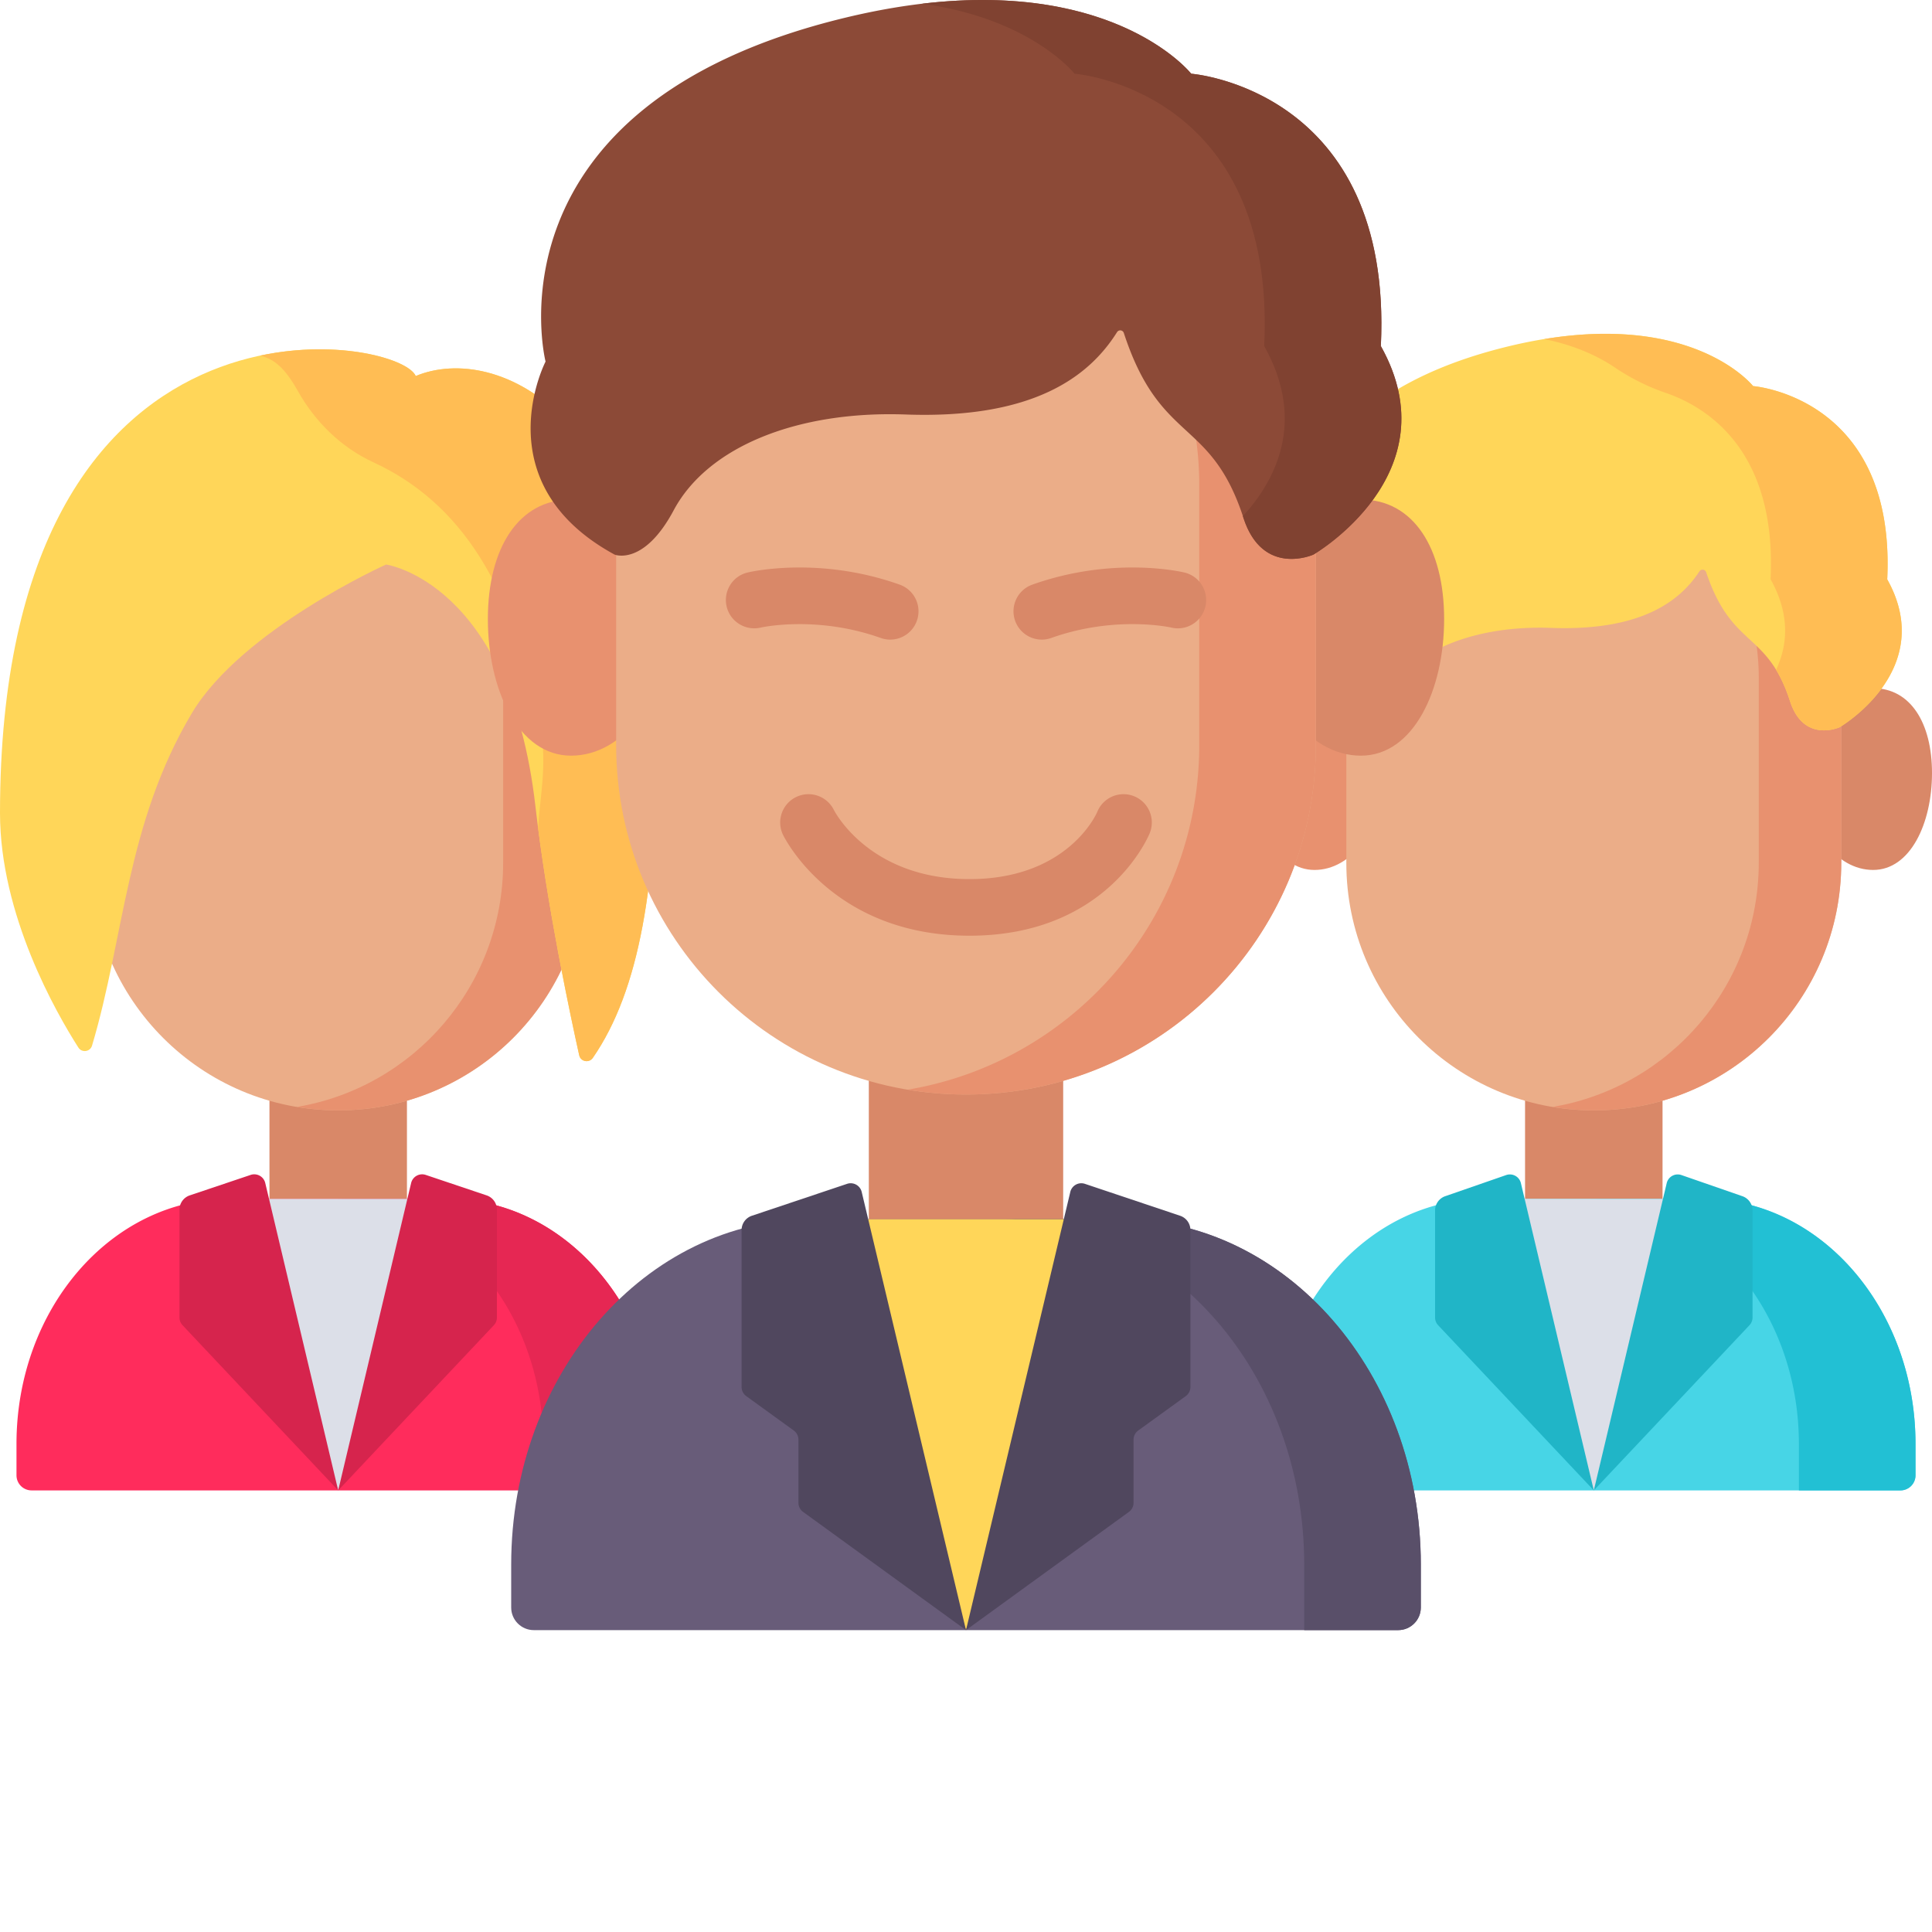<?xml version="1.0" encoding="UTF-8"?> <svg xmlns="http://www.w3.org/2000/svg" xmlns:xlink="http://www.w3.org/1999/xlink" xmlns:svgjs="http://svgjs.com/svgjs" width="512" height="512" x="0" y="0" viewBox="0 0 512 512" style="enable-background:new 0 0 512 512" xml:space="preserve"> <g> <path fill="#E8916F" d="M366.21 206.465c0 13.3-8 24.082-17.862 24.082-9.868 0-15.598-12.383-15.598-25.684s5.73-22.484 15.598-22.484c9.863 0 17.863 10.781 17.863 24.086zm0 0" data-original="#e8916f"></path> <path fill="#D98868" d="M478.54 206.465c0 13.3 8 24.082 17.862 24.082 9.868 0 15.598-12.383 15.598-25.684s-5.73-22.484-15.598-22.484c-9.867 0-17.863 10.781-17.863 24.086zM404.156 281.125h36.434v58.383h-36.434zm0 0" data-original="#d98868"></path> <path fill="#EBAD88" d="M356.793 228.73v-49.238c0-34.156 27.687-61.844 61.844-61.844h7.476c34.153 0 61.84 27.688 61.84 61.844v49.238c0 36.192-29.34 65.532-65.527 65.532h-.106c-36.187 0-65.527-29.34-65.527-65.532zm0 0" data-original="#ebad88"></path> <path fill="#E8916F" d="M426.066 117.648h-7.382c-2.45 0-4.864.16-7.239.438 30.766 3.594 54.649 29.77 54.649 61.55v48.942c0 32.547-23.633 59.559-54.649 64.77 3.555.597 7.203.914 10.93.914 36.219 0 65.578-29.41 65.578-65.684v-48.945c0-34.23-27.707-61.985-61.887-61.985zm0 0" data-original="#e8916f"></path> <path fill="#47D5E6" d="M507.629 382.64v8.333a4 4 0 0 1-4 4H341.12c-2.21 0-4-1.79-4-4v-8.332c0-35.864 25.219-64.938 56.328-64.938h57.852c31.11 0 56.328 29.074 56.328 64.938zm0 0" data-original="#47d5e6"></path> <path fill="#22C0D4" d="M451.3 317.703h-30.905c31.109 0 56.328 29.074 56.328 64.938v12.332h26.906a4 4 0 0 0 4-4v-8.332c0-35.864-25.219-64.938-56.328-64.938zm0 0" data-original="#22c0d4"></path> <path fill="#DCDFE8" d="M395.066 317.703h54.614l-27.305 77.27zm0 0" data-original="#dcdfe8"></path> <path fill="#20B5C7" d="m422.375 394.973-19.32-81.426a3.001 3.001 0 0 0-3.903-2.145l-16.117 5.59a4 4 0 0 0-2.726 3.79v28.363c0 .765.293 1.5.816 2.054zM422.375 394.973l19.32-81.426a3 3 0 0 1 3.903-2.145l16.117 5.59a3.996 3.996 0 0 1 2.723 3.79v28.363c0 .765-.29 1.5-.817 2.054zm0 0" data-original="#20b5c7"></path> <path fill="#FFD659" d="M356.512 192.742s5.457 2.207 11.058-8.32c6.407-12.035 23.285-18.758 43.516-18.024 23.348.844 33.898-6.753 39.273-14.972a1.002 1.002 0 0 1 1.793.222c6.844 20.383 16.133 15.368 22.239 34.211 3.617 11.16 13.097 6.883 13.097 6.883s26.094-15.152 12.649-39.21c2.308-48.352-35.547-51.216-35.547-51.216s-17.305-22.007-64.735-10.558c-68.44 16.515-56.289 64.683-56.289 64.683s-11.77 22.817 12.946 36.301zm0 0" data-original="#ffd659"></path> <path fill="#FFBD54" d="M500.133 153.531c2.312-48.347-35.547-51.21-35.547-51.21s-15.012-19.063-55.356-12.458c8.668 1.75 14.766 4.848 18.707 7.516a56.932 56.932 0 0 0 13.47 6.726c10.94 3.754 29.456 15.18 27.82 49.426 5.32 9.516 4.445 17.63 1.457 23.973 1.32 2.172 2.57 4.848 3.707 8.355 3.617 11.16 13.097 6.883 13.097 6.883s26.094-15.152 12.645-39.21zm0 0" data-original="#ffbd54"></path> <path fill="#D98868" d="M71.41 281.125h36.434v58.383H71.41zm0 0" data-original="#d98868"></path> <path fill="#EBAD88" d="M24.047 228.73v-49.238c0-34.156 27.687-61.844 61.84-61.844h7.476c34.157 0 61.84 27.688 61.84 61.844v49.238c0 36.192-29.336 65.532-65.527 65.532h-.102c-36.191 0-65.527-29.34-65.527-65.532zm0 0" data-original="#ebad88"></path> <path fill="#E8916F" d="M93.316 117.648h-7.382c-2.45 0-4.864.16-7.239.438 30.766 3.594 54.649 29.77 54.649 61.55v48.942c0 32.547-23.633 59.559-54.649 64.77 3.555.597 7.203.914 10.93.914 36.219 0 65.578-29.41 65.578-65.684v-48.945c.004-34.23-27.707-61.985-61.887-61.985zm0 0" data-original="#e8916f"></path> <path fill="#FF2C5C" d="M174.879 382.64v8.333c0 2.21-1.79 4-4 4H8.37a4 4 0 0 1-4-4v-8.332c0-35.864 25.219-64.938 56.328-64.938h57.852c31.11 0 56.328 29.074 56.328 64.938zm0 0" data-original="#ff2c5c"></path> <path fill="#E62753" d="M118.55 317.703H87.646c31.113 0 56.328 29.074 56.328 64.938v12.332h26.906c2.21 0 4-1.79 4-4v-8.332c0-35.864-25.219-64.938-56.328-64.938zm0 0" data-original="#e62753"></path> <path fill="#DCDFE8" d="M62.32 317.703h54.614l-27.309 77.27zm0 0" data-original="#dcdfe8"></path> <path fill="#D6244D" d="m89.625 394.973-19.328-81.457a2.998 2.998 0 0 0-3.875-2.153l-16.137 5.426a3.996 3.996 0 0 0-2.722 3.79v28.566c0 .761.289 1.5.816 2.054zM89.625 394.973l19.328-81.457a3 3 0 0 1 3.875-2.153l16.137 5.426a4 4 0 0 1 2.726 3.79v28.566a3 3 0 0 1-.816 2.054zm0 0" data-original="#d6244d"></path> <path fill="#FFD659" d="M102.309 149.605s-38.282 17.215-51.5 39.446c-17.371 29.21-17.836 59.328-26.422 88.058-.492 1.645-2.688 1.957-3.614.508C14.891 268.414 0 242.461 0 215.484 0 71.227 105.465 88.691 110.176 99.652c21.27-8.906 63.926 9.5 63.926 94.004 0 40.707-4.594 68.723-16.997 86.692-.996 1.441-3.226 1.02-3.609-.692-2.39-10.738-8.629-40.039-11.605-65.988-6.817-59.492-39.582-64.063-39.582-64.063zm0 0" data-original="#ffd659"></path> <path fill="#FFBD54" d="M110.176 99.652c-1.899-4.414-20.14-9.882-41.25-5.414 3.734.907 6.558 3.239 10.015 9.395 4.61 8.207 11.496 14.957 20.04 18.898 22.972 10.61 37.457 32.75 44.351 71.125 1.629 9.059-.238 17.754-.742 25.692 3.16 24.418 8.691 50.347 10.906 60.308.383 1.707 2.613 2.133 3.61.692 12.402-17.97 16.996-45.985 16.996-86.692 0-84.504-42.657-102.91-63.926-94.004zm0 0" data-original="#ffbd54"></path> <path fill="#E8916F" d="M176.594 166.316c0 18.746-11.309 33.942-25.254 33.942-13.95 0-22.05-17.45-22.05-36.196s8.1-31.687 22.05-31.687c13.945 0 25.254 15.195 25.254 33.941zm0 0" data-original="#e8916f"></path> <path fill="#D98868" d="M335.406 166.316c0 18.746 11.309 33.942 25.254 33.942 13.95 0 22.05-17.45 22.05-36.196s-8.1-31.687-22.05-31.687c-13.945 0-25.254 15.195-25.254 33.941zM230.246 271.543h51.508v82.285h-51.508zm0 0" data-original="#d98868"></path> <path fill="#EBAD88" d="M163.285 197.414v-68.84c0-48.289 39.145-87.43 87.43-87.43h10.57c48.29 0 87.434 39.141 87.434 87.43v68.84c0 51.164-41.48 92.645-92.645 92.645h-.144c-51.168 0-92.645-41.48-92.645-92.645zm0 0" data-original="#ebad88"></path> <path fill="#E8916F" d="M261.219 41.145H250.78c-3.465 0-6.875.222-10.234.613 43.5 5.066 77.266 41.96 77.266 86.75v68.98c0 45.867-33.415 83.938-77.266 91.285A93.711 93.711 0 0 0 256 290.06c51.207 0 92.715-41.446 92.715-92.57v-68.981c0-48.25-39.172-87.363-87.496-87.363zm0 0" data-original="#e8916f"></path> <path fill="#685C79" d="M376.531 414.617V426c0 3.316-2.687 6-6 6H141.47c-3.313 0-6-2.684-6-6v-11.383c0-50.543 35.652-91.515 79.636-91.515h81.79c43.984 0 79.636 40.972 79.636 91.515zm0 0" data-original="#685c79"></path> <path fill="#594F69" d="M296.895 323.102h-30.907c43.985 0 79.64 40.972 79.64 91.515V432h24.903c3.317 0 6-2.684 6-6v-11.383c0-50.543-35.652-91.515-79.636-91.515zm0 0" data-original="#594f69"></path> <path fill="#FFD659" d="M217.395 323.102h77.21L256 432zm0 0" data-original="#ffd659"></path> <g fill="#D98868"> <path d="M300.57 211.02a7.5 7.5 0 0 0-9.773 4.12c-.07.18-7.559 17.833-33.871 17.833-26.18 0-35.504-17.473-35.953-18.348a7.503 7.503 0 0 0-10.008-3.395 7.498 7.498 0 0 0-3.445 10.032c.535 1.09 13.472 26.71 49.406 26.71 36.293 0 47.316-26.07 47.765-27.179a7.504 7.504 0 0 0-4.12-9.773zM313.902 151.727c-.761-.184-18.894-4.415-40.328 3.207a7.506 7.506 0 0 0-4.554 9.582 7.508 7.508 0 0 0 7.066 4.988c.836 0 1.684-.14 2.516-.438 17.046-6.062 31.668-2.785 31.785-2.757a7.495 7.495 0 0 0 9.047-5.532 7.5 7.5 0 0 0-5.532-9.05zM233.398 169.066c.832.297 1.68.438 2.512.438a7.5 7.5 0 0 0 7.067-4.988 7.5 7.5 0 0 0-4.551-9.582c-21.434-7.621-39.567-3.391-40.332-3.207-4.012.968-6.473 4.996-5.524 9.015.953 4.02 4.993 6.504 9.012 5.574.148-.035 14.77-3.312 31.816 2.75zm0 0" fill="#D98868" data-original="#d98868"></path> </g> <path fill="#50475E" d="m256 432-27.64-116.121a2.999 2.999 0 0 0-3.872-2.149l-25.23 8.458a3.997 3.997 0 0 0-2.73 3.792v41.579c0 .96.46 1.867 1.242 2.43l12.59 9.113a3.007 3.007 0 0 1 1.238 2.43v16.718c0 .96.46 1.863 1.238 2.426zM256 432l27.64-116.121a2.999 2.999 0 0 1 3.872-2.149l25.23 8.458a3.997 3.997 0 0 1 2.73 3.792v41.579c0 .96-.46 1.867-1.242 2.43l-12.59 9.113a3.007 3.007 0 0 0-1.238 2.43v16.718c0 .96-.46 1.863-1.238 2.426zm0 0" data-original="#50475e"></path> <path fill="#8C4A37" d="M162.887 146.98s7.71 3.106 15.633-11.726c9.054-16.965 32.921-26.438 61.52-25.406 33.702 1.215 48.542-9.97 55.991-21.832a.998.998 0 0 1 1.793.222c9.703 29.688 23.004 22.227 31.719 49.04 5.11 15.73 18.516 9.702 18.516 9.702s36.89-21.355 17.879-55.265c3.265-68.145-50.258-72.18-50.258-72.18S291.219-11.48 224.16 4.652c-96.762 23.282-79.582 91.168-79.582 91.168s-16.64 32.157 18.309 51.16zm0 0" data-original="#8c4a37"></path> <path fill="#804231" d="M365.938 91.715c3.265-68.145-50.258-72.18-50.258-72.18S296.207-5.152 244.387.98c28.875 3.961 40.386 18.555 40.386 18.555s53.524 4.035 50.258 72.18c11.207 19.992 2.985 35.617-5.652 45.078.055.164.11.32.16.484 5.113 15.73 18.52 9.703 18.52 9.703s36.89-21.355 17.878-55.265zm0 0" data-original="#804231"></path> </g> </svg> 